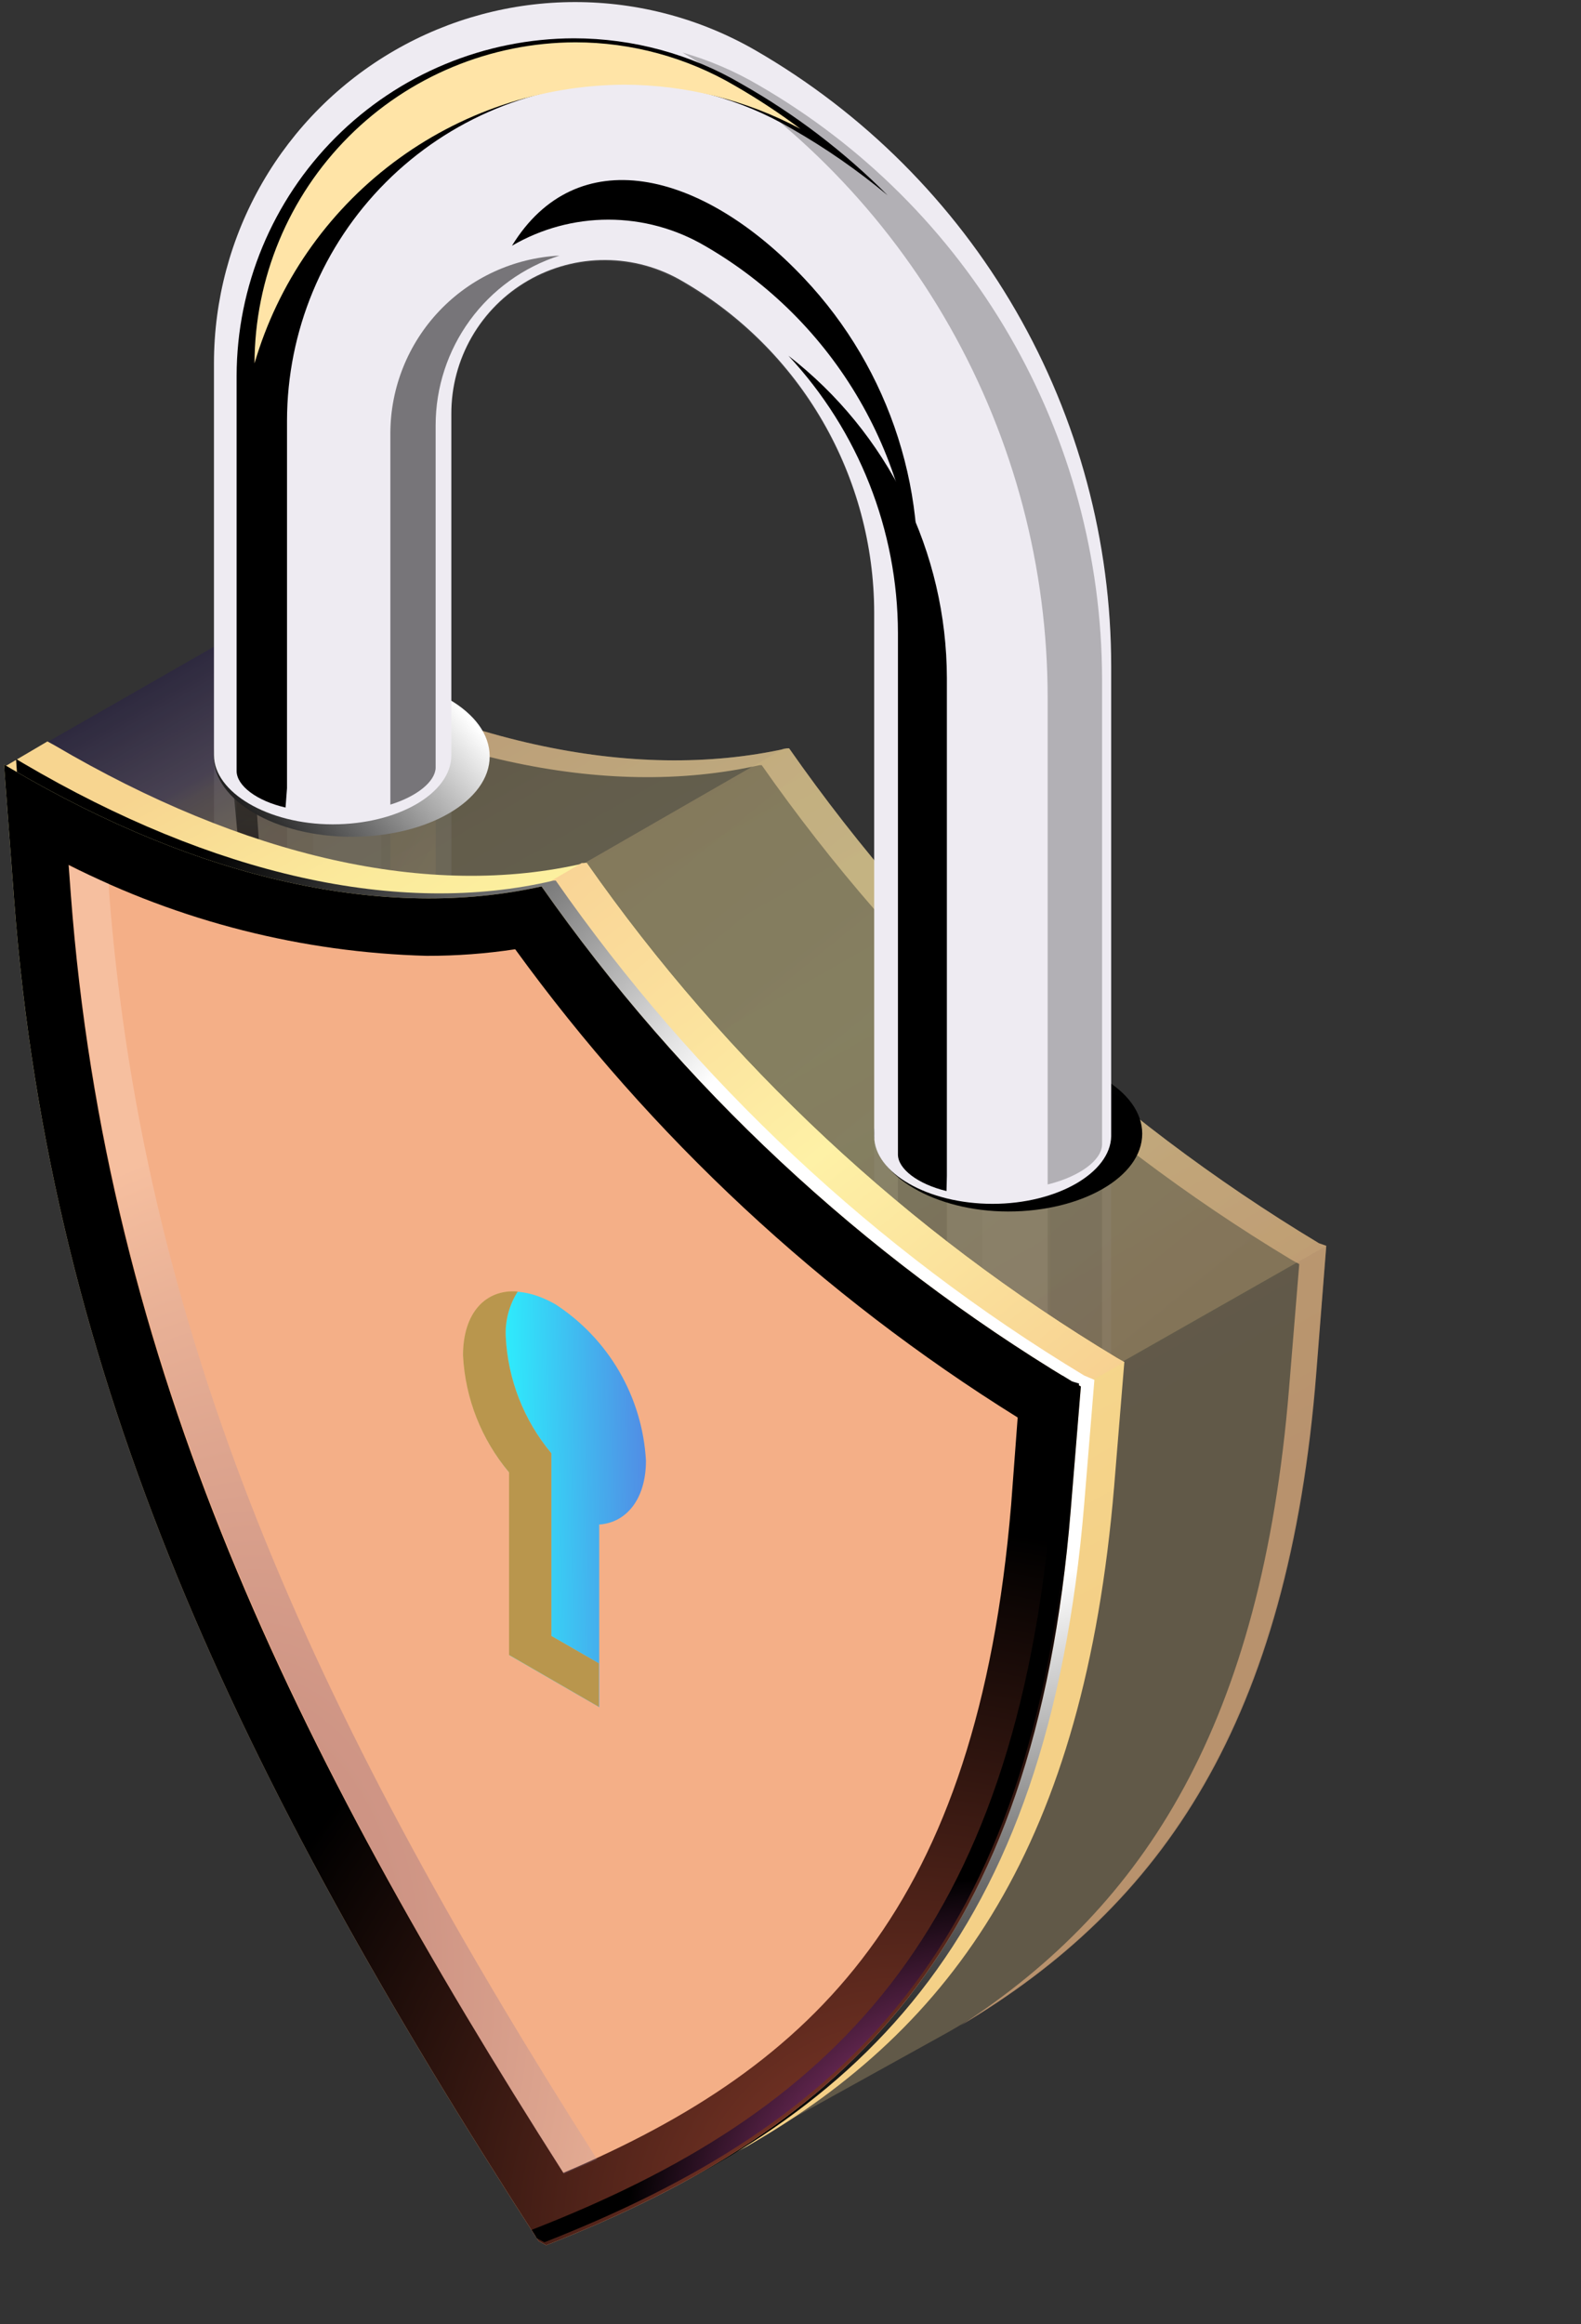 <svg width="198" height="291" viewBox="0 0 198 291" fill="none" xmlns="http://www.w3.org/2000/svg">
<rect x="0" y="0" width="198" height="291" fill="#333333" stroke="none"/>
<g opacity="0.8">
<path opacity="0.3" d="M165.183 155.668C138.966 139.89 116.358 118.778 98.825 93.701H98.551C79.114 98.045 55.882 92.923 32.147 78.975L31.232 78.426L0.5 96.033L14.86 105.499C19.433 165.546 42.848 214.892 80.578 273.292L81.492 273.795C88.261 271.143 77.971 277.271 83.825 273.795L118.81 254.405C144.923 239.404 161.159 216.355 164.817 171.766L166.098 155.988L165.183 155.668Z" fill="url(#paint0_linear)"/>
<path opacity="0.8" d="M165.185 155.668C138.967 139.89 116.359 118.778 98.827 93.701H98.552C79.116 98.045 55.884 92.923 32.148 78.975L31.234 78.426L27.85 80.529L28.764 81.078C52.499 95.027 75.686 100.149 95.122 95.804H95.397C112.946 120.884 135.569 141.996 161.8 157.772L162.715 158.275L161.434 173.87C158.005 215.669 143.553 238.536 120.275 253.627C145.611 238.581 161.434 215.578 164.864 171.766L166.099 155.988L165.185 155.668Z" fill="url(#paint1_linear)"/>
<path opacity="0.3" d="M165.182 155.669C138.964 139.891 116.356 118.779 98.824 93.701H98.549H98.183L32.191 131.659L129.968 176.523L166.096 155.989L165.182 155.669Z" fill="url(#paint2_linear)"/>
<path style="mix-blend-mode:screen" opacity="0.8" d="M31.92 97.039L31.28 82.359L28.764 80.895L27.85 80.392L29.13 97.45C31.451 127.638 38.761 157.232 50.762 185.028C39.682 156.935 33.316 127.206 31.92 97.039Z" fill="url(#paint3_radial)"/>
</g>
<g opacity="0.3">
<path opacity="0.3" d="M94.618 6.489C87.741 2.524 79.942 0.438 72.004 0.442C64.066 0.446 56.269 2.539 49.396 6.511C42.523 10.483 36.816 16.193 32.849 23.069C28.883 29.945 26.795 37.744 26.797 45.682V129.418C26.797 133.991 33.474 138.061 41.66 138.061C49.846 138.061 56.523 134.174 56.523 129.418V52.038C56.492 48.64 57.366 45.294 59.055 42.345C60.743 39.396 63.186 36.948 66.132 35.254C69.078 33.56 72.422 32.68 75.82 32.704C79.219 32.728 82.55 33.656 85.472 35.392C92.762 39.59 98.819 45.634 103.034 52.915C107.248 60.196 109.472 68.458 109.481 76.871V176.98C109.481 181.553 116.204 185.44 124.299 185.44C132.393 185.44 139.07 181.599 139.162 176.888V83.594C139.168 67.961 135.053 52.603 127.233 39.066C119.413 25.53 108.164 14.293 94.618 6.489Z" fill="url(#paint4_linear)"/>
<path style="mix-blend-mode:color-dodge" opacity="0.3" d="M35.944 133.534V52.816C35.926 45.407 37.862 38.124 41.558 31.703C45.254 25.281 50.578 19.948 56.993 16.242C63.409 12.536 70.688 10.587 78.097 10.593C85.507 10.599 92.783 12.559 99.192 16.276C103.412 18.727 107.42 21.527 111.174 24.645C105.73 19.183 99.577 14.476 92.881 10.651C86.468 6.932 79.188 4.972 71.775 4.968C64.362 4.964 57.079 6.916 50.663 10.628C44.246 14.34 38.922 19.68 35.23 26.107C31.537 32.535 29.607 39.824 29.633 47.237V127.909V131.156C29.633 132.985 32.148 134.906 35.761 135.729L35.944 133.534Z" fill="url(#paint5_radial)"/>
<path style="mix-blend-mode:color-dodge" opacity="0.3" d="M118.584 182.056V85.012C118.564 77.228 116.766 69.551 113.326 62.568C109.886 55.585 104.896 49.481 98.736 44.721C107.517 54.133 112.418 66.515 112.456 79.386V176.431V179.404C112.456 181.187 114.926 183.108 118.539 183.977L118.584 182.056Z" fill="url(#paint6_radial)"/>
<g opacity="0.3">
<path opacity="0.3" d="M63.564 21.261C57.115 21.273 50.934 23.84 46.374 28.4C41.814 32.96 39.246 39.142 39.234 45.59V131.522V136.827C42.112 137.093 45.014 136.734 47.741 135.775V130.47V44.539C47.754 39.338 49.43 34.279 52.523 30.099C55.617 25.919 59.967 22.838 64.936 21.306L63.564 21.261Z" fill="url(#paint7_linear)"/>
<path opacity="0.3" d="M89.493 13.715C83.433 10.158 76.535 8.279 69.508 8.272C66.566 8.284 63.635 8.637 60.773 9.324C67.84 9.313 74.783 11.175 80.896 14.721C93.66 22.09 104.268 32.68 111.659 45.431C119.05 58.183 122.966 72.651 123.015 87.39V184.709C125.904 184.918 128.806 184.577 131.567 183.703V86.429C131.54 71.685 127.638 57.208 120.254 44.446C112.87 31.684 102.262 21.087 89.493 13.715Z" fill="url(#paint8_linear)"/>
</g>
<path style="mix-blend-mode:screen" opacity="0.5" d="M48.887 54.417V135.592C52.271 134.54 54.466 132.711 54.558 131.019V127.726V53.365C54.571 48.644 56.079 44.049 58.863 40.237C61.648 36.426 65.568 33.593 70.061 32.145C64.35 32.438 58.97 34.912 55.03 39.056C51.09 43.2 48.891 48.699 48.887 54.417Z" fill="url(#paint9_linear)"/>
<g style="mix-blend-mode:screen" opacity="0.5">
<path style="mix-blend-mode:screen" opacity="0.5" d="M94.985 10.833C91.998 9.082 88.802 7.714 85.473 6.763C99.399 15.12 110.928 26.936 118.941 41.063C126.954 55.19 131.179 71.148 131.205 87.39V183.154C135.275 182.193 137.974 180.09 138.019 178.215V85.149C137.985 70.077 133.992 55.279 126.439 42.237C118.886 29.194 108.04 18.365 94.985 10.833Z" fill="url(#paint10_linear)"/>
</g>
</g>
<path d="M139.893 170.029C113.661 154.254 91.037 133.142 73.489 108.061H73.26C53.779 112.634 30.592 107.284 6.857 93.335L5.942 92.832L0.5 96.033L14.86 105.5C19.433 165.547 42.848 214.892 80.578 273.293L81.492 273.796C88.261 271.143 77.971 277.272 83.825 273.796L93.52 268.765C119.679 253.765 135.777 230.716 139.527 186.172L140.808 170.532L139.893 170.029Z" fill="url(#paint11_linear)"/>
<path d="M139.892 170.029C113.659 154.254 91.036 133.142 73.488 108.061H73.259H72.848L32.191 131.705L129.968 176.569L140.806 170.578L139.892 170.029Z" fill="url(#paint12_linear)"/>
<path style="mix-blend-mode:screen" d="M135.778 172.224C109.623 156.43 87.078 135.318 69.603 110.256H69.328C49.892 114.829 26.66 109.524 2.924 95.576L2.01 95.027L3.153 111.994C7.726 172.041 31.279 221.386 69.008 279.787L69.923 280.29C107.652 265.472 131.204 243.246 135.778 188.367L137.058 172.772L135.778 172.224Z" fill="url(#paint13_radial)"/>
<path d="M134.222 172.955C108 157.167 85.379 136.057 67.818 110.987C48.336 115.332 25.15 110.21 1.415 96.261L0.5 95.713L1.781 112.817C6.354 172.909 29.723 222.209 67.453 280.609L68.413 281.113C106.142 266.295 129.557 244.069 134.085 189.19L135.365 173.595L134.222 172.955Z" fill="url(#paint14_linear)"/>
<path style="mix-blend-mode:color-dodge" d="M134.222 172.955C108 157.167 85.379 136.057 67.818 110.987C48.336 115.332 25.15 110.21 1.415 96.261L0.5 95.713L1.781 112.817C6.354 172.909 29.723 222.209 67.453 280.609L68.413 281.113C106.142 266.295 129.557 244.069 134.085 189.19L135.365 173.595L134.222 172.955Z" fill="url(#paint15_radial)"/>
<path style="mix-blend-mode:color-dodge" d="M134.222 172.955L133.033 172.223L131.753 187.726C127.18 242.331 104.039 264.603 66.584 279.192C66.813 279.558 67.041 279.878 67.224 280.243L68.185 280.747C105.914 265.929 129.329 243.703 133.857 188.824L135.137 173.229L134.222 172.955Z" fill="url(#paint16_radial)"/>
<path d="M70.559 272.057C36.672 218.962 13.302 171.08 8.866 111.993L8.592 108.289C22.515 115.369 37.841 119.259 53.456 119.676C57.16 119.684 60.86 119.409 64.523 118.853C81.516 142.276 102.886 162.186 127.451 177.482L126.628 188.458C122.374 238.901 102.115 258.612 70.559 272.057Z" fill="#F4AF87"/>
<path style="mix-blend-mode:multiply" opacity="0.2" d="M13.627 111.262V110.667L8.643 108.427L8.917 112.131C13.49 171.08 36.722 218.962 70.61 272.195L74.772 270.366C41.158 217.544 18.018 169.708 13.627 111.262Z" fill="url(#paint17_radial)"/>
<path d="M80.897 182.879C80.678 178.955 79.536 175.137 77.566 171.737C75.595 168.336 72.851 165.447 69.556 163.305C63.108 159.647 58.031 162.574 58.031 169.708C58.313 175.096 60.334 180.247 63.794 184.388V207.254L75.044 213.748V190.882C78.428 190.653 80.897 187.726 80.897 182.879Z" fill="url(#paint18_linear)"/>
<path d="M69.054 204.83V181.964C65.6 177.842 63.592 172.701 63.337 167.329C63.249 165.344 63.776 163.379 64.846 161.704C60.822 161.384 57.986 164.357 57.986 169.708C58.261 175.083 60.284 180.222 63.749 184.342V207.208L74.999 213.702V208.26L69.054 204.83Z" fill="url(#paint19_linear)"/>
<g style="mix-blend-mode:multiply" opacity="0.7">
<g style="mix-blend-mode:multiply" opacity="0.7">
<path d="M69.054 204.83V181.964C65.6 177.842 63.592 172.701 63.337 167.329C63.249 165.344 63.776 163.379 64.846 161.704C60.822 161.384 57.986 164.357 57.986 169.708C58.261 175.083 60.284 180.222 63.749 184.342V207.208L74.999 213.702V208.26L69.054 204.83Z" fill="#7A5608"/>
</g>
</g>
<path style="mix-blend-mode:multiply" d="M61.326 94.707C61.326 100.24 53.597 104.768 44.039 104.768C34.481 104.768 26.752 100.195 26.752 94.707C26.752 89.219 34.481 84.645 44.039 84.645C53.597 84.645 61.326 89.127 61.326 94.707Z" fill="url(#paint20_linear)"/>
<path style="mix-blend-mode:multiply" d="M143.048 141.948C143.048 147.345 135.502 151.689 126.264 151.689C117.026 151.689 109.48 147.116 109.48 141.948C109.48 136.78 116.981 132.161 126.264 132.161C135.548 132.161 143.048 136.552 143.048 141.948Z" fill="url(#paint21_linear)"/>
<path d="M94.618 6.306C87.741 2.341 79.942 0.255 72.004 0.259C64.066 0.263 56.269 2.356 49.396 6.328C42.523 10.3 36.816 16.01 32.849 22.886C28.883 29.762 26.795 37.56 26.797 45.498V94.57C26.797 99.143 33.474 103.213 41.66 103.213C49.846 103.213 56.523 99.326 56.523 94.57V51.855C56.507 48.462 57.389 45.126 59.081 42.185C60.773 39.244 63.214 36.803 66.156 35.112C69.097 33.421 72.434 32.538 75.827 32.556C79.22 32.572 82.547 33.488 85.472 35.209C92.759 39.411 98.814 45.455 103.028 52.735C107.242 60.016 109.467 68.276 109.481 76.688V142.269C109.481 146.842 116.204 150.729 124.299 150.729C132.393 150.729 139.07 146.842 139.162 142.269V83.457C139.162 67.819 135.045 52.456 127.226 38.913C119.407 25.371 108.161 14.125 94.618 6.306Z" fill="url(#paint22_linear)"/>
<path style="mix-blend-mode:color-dodge" d="M35.944 98.686V52.679C35.956 41.475 40.412 30.734 48.334 22.812C56.256 14.89 66.997 10.434 78.201 10.422C85.582 10.428 92.827 12.401 99.192 16.139C103.421 18.558 107.43 21.344 111.174 24.462C105.74 19.001 99.586 14.308 92.881 10.513C86.516 6.776 79.27 4.803 71.89 4.797C60.69 4.821 49.956 9.281 42.036 17.2C34.117 25.12 29.657 35.854 29.633 47.054V93.061V96.536C29.633 98.366 32.148 100.286 35.761 101.11L35.944 98.686Z" fill="url(#paint23_radial)"/>
<path style="mix-blend-mode:color-dodge" d="M118.584 147.208V84.874C118.564 77.084 116.766 69.4 113.327 62.41C109.887 55.42 104.897 49.307 98.736 44.538C107.524 53.964 112.425 66.362 112.456 79.249V141.583V144.555C112.456 146.339 114.926 148.26 118.539 149.128L118.584 147.208Z" fill="url(#paint24_radial)"/>
<path d="M63.564 21.078C57.115 21.09 50.934 23.657 46.374 28.218C41.814 32.778 39.246 38.959 39.234 45.408V96.537V101.842C42.044 102.191 44.897 101.942 47.603 101.11V95.805V44.402C47.614 39.196 49.288 34.129 52.382 29.941C55.475 25.754 59.826 22.664 64.799 21.124L63.564 21.078Z" fill="url(#paint25_linear)"/>
<path d="M89.493 13.532C83.421 10.009 76.528 8.148 69.508 8.135C66.568 8.131 63.636 8.469 60.773 9.141C67.847 9.124 74.796 11.003 80.896 14.584C93.686 21.958 104.312 32.567 111.705 45.346C119.098 58.126 122.999 72.626 123.015 87.39V149.861C125.908 150.074 128.813 149.716 131.567 148.809V86.246C131.54 71.502 127.638 57.025 120.254 44.263C112.87 31.501 102.262 20.904 89.493 13.532Z" fill="url(#paint26_linear)"/>
<path style="mix-blend-mode:screen" opacity="0.5" d="M48.887 54.233V100.743C52.271 99.692 54.466 97.862 54.558 96.17V92.877V53.227C54.564 48.505 56.069 43.906 58.855 40.093C61.641 36.28 65.564 33.449 70.061 32.007C64.358 32.3 58.984 34.767 55.046 38.902C51.107 43.036 48.903 48.523 48.887 54.233Z" fill="url(#paint27_linear)"/>
<g style="mix-blend-mode:screen" opacity="0.5">
<path style="mix-blend-mode:screen" opacity="0.5" d="M94.985 10.65C91.998 8.899 88.802 7.531 85.473 6.58C99.422 14.957 110.966 26.802 118.98 40.963C126.994 55.124 131.206 71.118 131.205 87.389V148.305C135.275 147.299 137.974 145.241 138.019 143.32V84.966C137.985 69.894 133.992 55.096 126.439 42.054C118.886 29.011 108.04 18.182 94.985 10.65Z" fill="url(#paint28_linear)"/>
</g>
<path style="mix-blend-mode:screen" d="M78.156 10.604C85.861 10.618 93.444 12.518 100.245 16.138C97.627 14.177 94.894 12.375 92.059 10.742C85.999 7.185 79.101 5.306 72.074 5.299C61.42 5.323 51.209 9.566 43.676 17.1C36.142 24.634 31.899 34.844 31.875 45.498C34.808 35.476 40.895 26.668 49.233 20.381C57.571 14.095 67.714 10.666 78.156 10.604Z" fill="url(#paint29_linear)"/>
<path style="mix-blend-mode:screen" d="M114.421 77.923C115.515 70.173 114.849 62.276 112.474 54.818C110.099 47.36 106.075 40.533 100.701 34.843C87.759 21.123 72.164 17.647 64.115 30.772C67.778 28.631 71.945 27.502 76.189 27.502C80.432 27.502 84.599 28.631 88.262 30.772C96.302 35.404 102.984 42.066 107.639 50.092C112.295 58.118 114.759 67.227 114.787 76.505L114.421 77.923Z" fill="url(#paint30_linear)"/>
<defs>
<linearGradient id="paint0_linear" x1="41.568" y1="72.023" x2="138.933" y2="243.429" gradientUnits="userSpaceOnUse">
<stop stop-color="#18065F"/>
<stop offset="0.07" stop-color="#8A6EB3"/>
<stop offset="0.08" stop-color="#AE90A7"/>
<stop offset="0.1" stop-color="#CEAE9D"/>
<stop offset="0.11" stop-color="#E5C496"/>
<stop offset="0.13" stop-color="#F2D192"/>
<stop offset="0.14" stop-color="#F7D590"/>
<stop offset="0.22" stop-color="#FAE59A"/>
<stop offset="0.32" stop-color="#FDF2A3"/>
<stop offset="0.41" stop-color="#FEF7A6"/>
<stop offset="0.55" stop-color="#F9E296"/>
<stop offset="0.69" stop-color="#F5D38B"/>
<stop offset="0.81" stop-color="#F4CE87"/>
</linearGradient>
<linearGradient id="paint1_linear" x1="61.28" y1="60.819" x2="158.645" y2="232.179" gradientUnits="userSpaceOnUse">
<stop offset="0.06" stop-color="#F7C290"/>
<stop offset="0.17" stop-color="#FBD59B"/>
<stop offset="0.3" stop-color="#FDE2A3"/>
<stop offset="0.41" stop-color="#FEE7A6"/>
<stop offset="0.55" stop-color="#F9D095"/>
<stop offset="0.69" stop-color="#F5C18B"/>
<stop offset="0.81" stop-color="#F4BC87"/>
</linearGradient>
<linearGradient id="paint2_linear" x1="46.689" y1="79.295" x2="146.431" y2="202.133" gradientUnits="userSpaceOnUse">
<stop offset="0.01" stop-color="#F7D590"/>
<stop offset="0.25" stop-color="#F9DB96"/>
<stop offset="0.56" stop-color="#FEECA6"/>
<stop offset="1" stop-color="#F4C187"/>
</linearGradient>
<radialGradient id="paint3_radial" cx="0" cy="0" r="1" gradientUnits="userSpaceOnUse" gradientTransform="translate(32.972 68.776) scale(45.824)">
<stop stop-color="#FFE9A7"/>
<stop offset="0.04" stop-color="#E9D598"/>
<stop offset="0.15" stop-color="#B3A375"/>
<stop offset="0.26" stop-color="#837856"/>
<stop offset="0.37" stop-color="#5B533B"/>
<stop offset="0.49" stop-color="#3A3526"/>
<stop offset="0.6" stop-color="#201E15"/>
<stop offset="0.73" stop-color="#0E0D09"/>
<stop offset="0.85" stop-color="#030302"/>
<stop offset="1"/>
</radialGradient>
<linearGradient id="paint4_linear" x1="187.776" y1="147.162" x2="-42.031" y2="7.175" gradientUnits="userSpaceOnUse">
<stop offset="0.04" stop-color="#9D9EB3"/>
<stop offset="0.58" stop-color="#D4D1D8"/>
<stop offset="1" stop-color="#EEEBF2"/>
</linearGradient>
<radialGradient id="paint5_radial" cx="0" cy="0" r="1" gradientUnits="userSpaceOnUse" gradientTransform="translate(15.182 143.549) scale(91.785)">
<stop stop-color="#F49587"/>
<stop offset="0.12" stop-color="#BD7368"/>
<stop offset="0.24" stop-color="#8B554D"/>
<stop offset="0.36" stop-color="#603B35"/>
<stop offset="0.48" stop-color="#3E2622"/>
<stop offset="0.61" stop-color="#231513"/>
<stop offset="0.74" stop-color="#0F0908"/>
<stop offset="0.86" stop-color="#040202"/>
<stop offset="1"/>
</radialGradient>
<radialGradient id="paint6_radial" cx="0" cy="0" r="1" gradientUnits="userSpaceOnUse" gradientTransform="translate(862.684 6898.89) scale(486.672 3414.55)">
<stop stop-color="#F49587"/>
<stop offset="0.12" stop-color="#BD7368"/>
<stop offset="0.24" stop-color="#8B554D"/>
<stop offset="0.36" stop-color="#603B35"/>
<stop offset="0.48" stop-color="#3E2622"/>
<stop offset="0.61" stop-color="#231513"/>
<stop offset="0.74" stop-color="#0F0908"/>
<stop offset="0.86" stop-color="#040202"/>
<stop offset="1"/>
</radialGradient>
<linearGradient id="paint7_linear" x1="854.235" y1="2774.92" x2="270.353" y2="2695.85" gradientUnits="userSpaceOnUse">
<stop offset="0.04" stop-color="#9D9EB3"/>
<stop offset="0.58" stop-color="#D4D1D8"/>
<stop offset="1" stop-color="#EEEBF2"/>
</linearGradient>
<linearGradient id="paint8_linear" x1="3464.55" y1="5170.78" x2="734.281" y2="4820.31" gradientUnits="userSpaceOnUse">
<stop offset="0.04" stop-color="#9D9EB3"/>
<stop offset="0.58" stop-color="#D4D1D8"/>
<stop offset="1" stop-color="#EEEBF2"/>
</linearGradient>
<linearGradient id="paint9_linear" x1="83.232" y1="98.274" x2="18.657" y2="58.944" gradientUnits="userSpaceOnUse">
<stop stop-color="#FFE4A7"/>
<stop offset="1"/>
</linearGradient>
<linearGradient id="paint10_linear" x1="3219.89" y1="6464.42" x2="475.299" y2="5966.37" gradientUnits="userSpaceOnUse">
<stop stop-color="#FFE4A7"/>
<stop offset="1"/>
</linearGradient>
<linearGradient id="paint11_linear" x1="28.9" y1="79.204" x2="126.265" y2="250.609" gradientUnits="userSpaceOnUse">
<stop offset="0.06" stop-color="#F7D590"/>
<stop offset="0.17" stop-color="#FBE99B"/>
<stop offset="0.3" stop-color="#FDF6A3"/>
<stop offset="0.41" stop-color="#FEFBA6"/>
<stop offset="0.55" stop-color="#F9E495"/>
<stop offset="0.69" stop-color="#F5D58B"/>
<stop offset="0.81" stop-color="#F4D087"/>
</linearGradient>
<linearGradient id="paint12_linear" x1="36.444" y1="89.448" x2="131.568" y2="206.615" gradientUnits="userSpaceOnUse">
<stop offset="0.01" stop-color="#F7C990"/>
<stop offset="0.18" stop-color="#F8CF93"/>
<stop offset="0.4" stop-color="#FBE19D"/>
<stop offset="0.56" stop-color="#FEF1A6"/>
<stop offset="1" stop-color="#F4C187"/>
</linearGradient>
<radialGradient id="paint13_radial" cx="0" cy="0" r="1" gradientUnits="userSpaceOnUse" gradientTransform="translate(119.177 160.653) scale(108.981)">
<stop offset="0.36" stop-color="white"/>
<stop offset="0.43" stop-color="#E1E1E1"/>
<stop offset="0.64" stop-color="#828282"/>
<stop offset="0.81" stop-color="#3C3C3C"/>
<stop offset="0.94" stop-color="#111111"/>
<stop offset="1"/>
</radialGradient>
<linearGradient id="paint14_linear" x1="40.653" y1="100.103" x2="127.271" y2="295.381" gradientUnits="userSpaceOnUse">
<stop stop-color="#FFF3A7"/>
<stop offset="0.11" stop-color="#FDE8A0"/>
<stop offset="0.41" stop-color="#F8D092"/>
<stop offset="0.69" stop-color="#F5C18A"/>
<stop offset="0.92" stop-color="#F4BC87"/>
</linearGradient>
<radialGradient id="paint15_radial" cx="0" cy="0" r="1" gradientUnits="userSpaceOnUse" gradientTransform="translate(113.048 280.289) scale(89.316)">
<stop stop-color="#92402E"/>
<stop offset="1"/>
</radialGradient>
<radialGradient id="paint16_radial" cx="0" cy="0" r="1" gradientUnits="userSpaceOnUse" gradientTransform="translate(123.887 280.564) scale(45.413)">
<stop stop-color="#FF63CE"/>
<stop offset="1"/>
</radialGradient>
<radialGradient id="paint17_radial" cx="0" cy="0" r="1" gradientUnits="userSpaceOnUse" gradientTransform="translate(31.966 246.432) scale(62.425 103.625)">
<stop offset="0.14" stop-color="#25166D"/>
<stop offset="0.22" stop-color="#2C1D72"/>
<stop offset="0.34" stop-color="#3E317E"/>
<stop offset="0.48" stop-color="#5D5293"/>
<stop offset="0.64" stop-color="#887FAF"/>
<stop offset="0.82" stop-color="#BEBAD4"/>
<stop offset="1" stop-color="white"/>
</radialGradient>
<linearGradient id="paint18_linear" x1="111.63" y1="186.995" x2="61.781" y2="187.864" gradientUnits="userSpaceOnUse">
<stop offset="0.02" stop-color="#FFA98C"/>
<stop offset="0.07" stop-color="#C46AA7"/>
<stop offset="0.13" stop-color="#9033C0"/>
<stop offset="0.16" stop-color="#7C1DC9"/>
<stop offset="0.32" stop-color="#6E41D2"/>
<stop offset="0.67" stop-color="#4C9BE8"/>
<stop offset="1" stop-color="#2AF6FF"/>
</linearGradient>
<linearGradient id="paint19_linear" x1="568.362" y1="2269.07" x2="876.43" y2="2439.89" gradientUnits="userSpaceOnUse">
<stop offset="0.06" stop-color="#F7D590"/>
<stop offset="0.17" stop-color="#FBE99B"/>
<stop offset="0.3" stop-color="#FDF6A3"/>
<stop offset="0.41" stop-color="#FEFBA6"/>
<stop offset="0.55" stop-color="#F9E495"/>
<stop offset="0.69" stop-color="#F5D58B"/>
<stop offset="0.81" stop-color="#F4D087"/>
</linearGradient>
<linearGradient id="paint20_linear" x1="54.649" y1="85.286" x2="30.136" y2="107.054" gradientUnits="userSpaceOnUse">
<stop stop-color="white"/>
<stop offset="1"/>
</linearGradient>
<linearGradient id="paint21_linear" x1="1772.43" y1="801.77" x2="1650.88" y2="1011.87" gradientUnits="userSpaceOnUse">
<stop stop-color="white"/>
<stop offset="1"/>
</linearGradient>
<linearGradient id="paint22_linear" x1="6565.31" y1="4953.73" x2="824.784" y2="2341.8" gradientUnits="userSpaceOnUse">
<stop offset="0.04" stop-color="#9D9EB3"/>
<stop offset="0.58" stop-color="#D4D1D8"/>
<stop offset="1" stop-color="#EEEBF2"/>
</linearGradient>
<radialGradient id="paint23_radial" cx="0" cy="0" r="1" gradientUnits="userSpaceOnUse" gradientTransform="translate(1874.91 2819.06) scale(1634.09 1930.11)">
<stop stop-color="#F49587"/>
<stop offset="0.12" stop-color="#BD7368"/>
<stop offset="0.24" stop-color="#8B554D"/>
<stop offset="0.36" stop-color="#603B35"/>
<stop offset="0.48" stop-color="#3E2622"/>
<stop offset="0.61" stop-color="#231513"/>
<stop offset="0.74" stop-color="#0F0908"/>
<stop offset="0.86" stop-color="#040202"/>
<stop offset="1"/>
</radialGradient>
<radialGradient id="paint24_radial" cx="0" cy="0" r="1" gradientUnits="userSpaceOnUse" gradientTransform="translate(862.684 4316.01) scale(468.213 2467.29)">
<stop stop-color="#F49587"/>
<stop offset="0.12" stop-color="#BD7368"/>
<stop offset="0.24" stop-color="#8B554D"/>
<stop offset="0.36" stop-color="#603B35"/>
<stop offset="0.48" stop-color="#3E2622"/>
<stop offset="0.61" stop-color="#231513"/>
<stop offset="0.74" stop-color="#0F0908"/>
<stop offset="0.86" stop-color="#040202"/>
<stop offset="1"/>
</radialGradient>
<linearGradient id="paint25_linear" x1="837.103" y1="1613.52" x2="445.116" y2="1537.98" gradientUnits="userSpaceOnUse">
<stop offset="0.04" stop-color="#9D9EB3"/>
<stop offset="0.58" stop-color="#D4D1D8"/>
<stop offset="1" stop-color="#EEEBF2"/>
</linearGradient>
<linearGradient id="paint26_linear" x1="3417.12" y1="3582.54" x2="947.461" y2="3187.71" gradientUnits="userSpaceOnUse">
<stop offset="0.04" stop-color="#9D9EB3"/>
<stop offset="0.58" stop-color="#D4D1D8"/>
<stop offset="1" stop-color="#EEEBF2"/>
</linearGradient>
<linearGradient id="paint27_linear" x1="796.971" y1="1559.32" x2="549.171" y2="1512.87" gradientUnits="userSpaceOnUse">
<stop stop-color="#FFE4A7"/>
<stop offset="1"/>
</linearGradient>
<linearGradient id="paint28_linear" x1="3105.33" y1="4465.26" x2="769.578" y2="3937.56" gradientUnits="userSpaceOnUse">
<stop stop-color="#FFE4A7"/>
<stop offset="1"/>
</linearGradient>
<linearGradient id="paint29_linear" x1="2170.49" y1="349.804" x2="2234.82" y2="529.527" gradientUnits="userSpaceOnUse">
<stop stop-color="#FFE4A7"/>
<stop offset="1"/>
</linearGradient>
<linearGradient id="paint30_linear" x1="2345.3" y1="863.194" x2="1113.91" y2="1255.5" gradientUnits="userSpaceOnUse">
<stop stop-color="#FFE4A7"/>
<stop offset="1"/>
</linearGradient>
</defs>
</svg>
